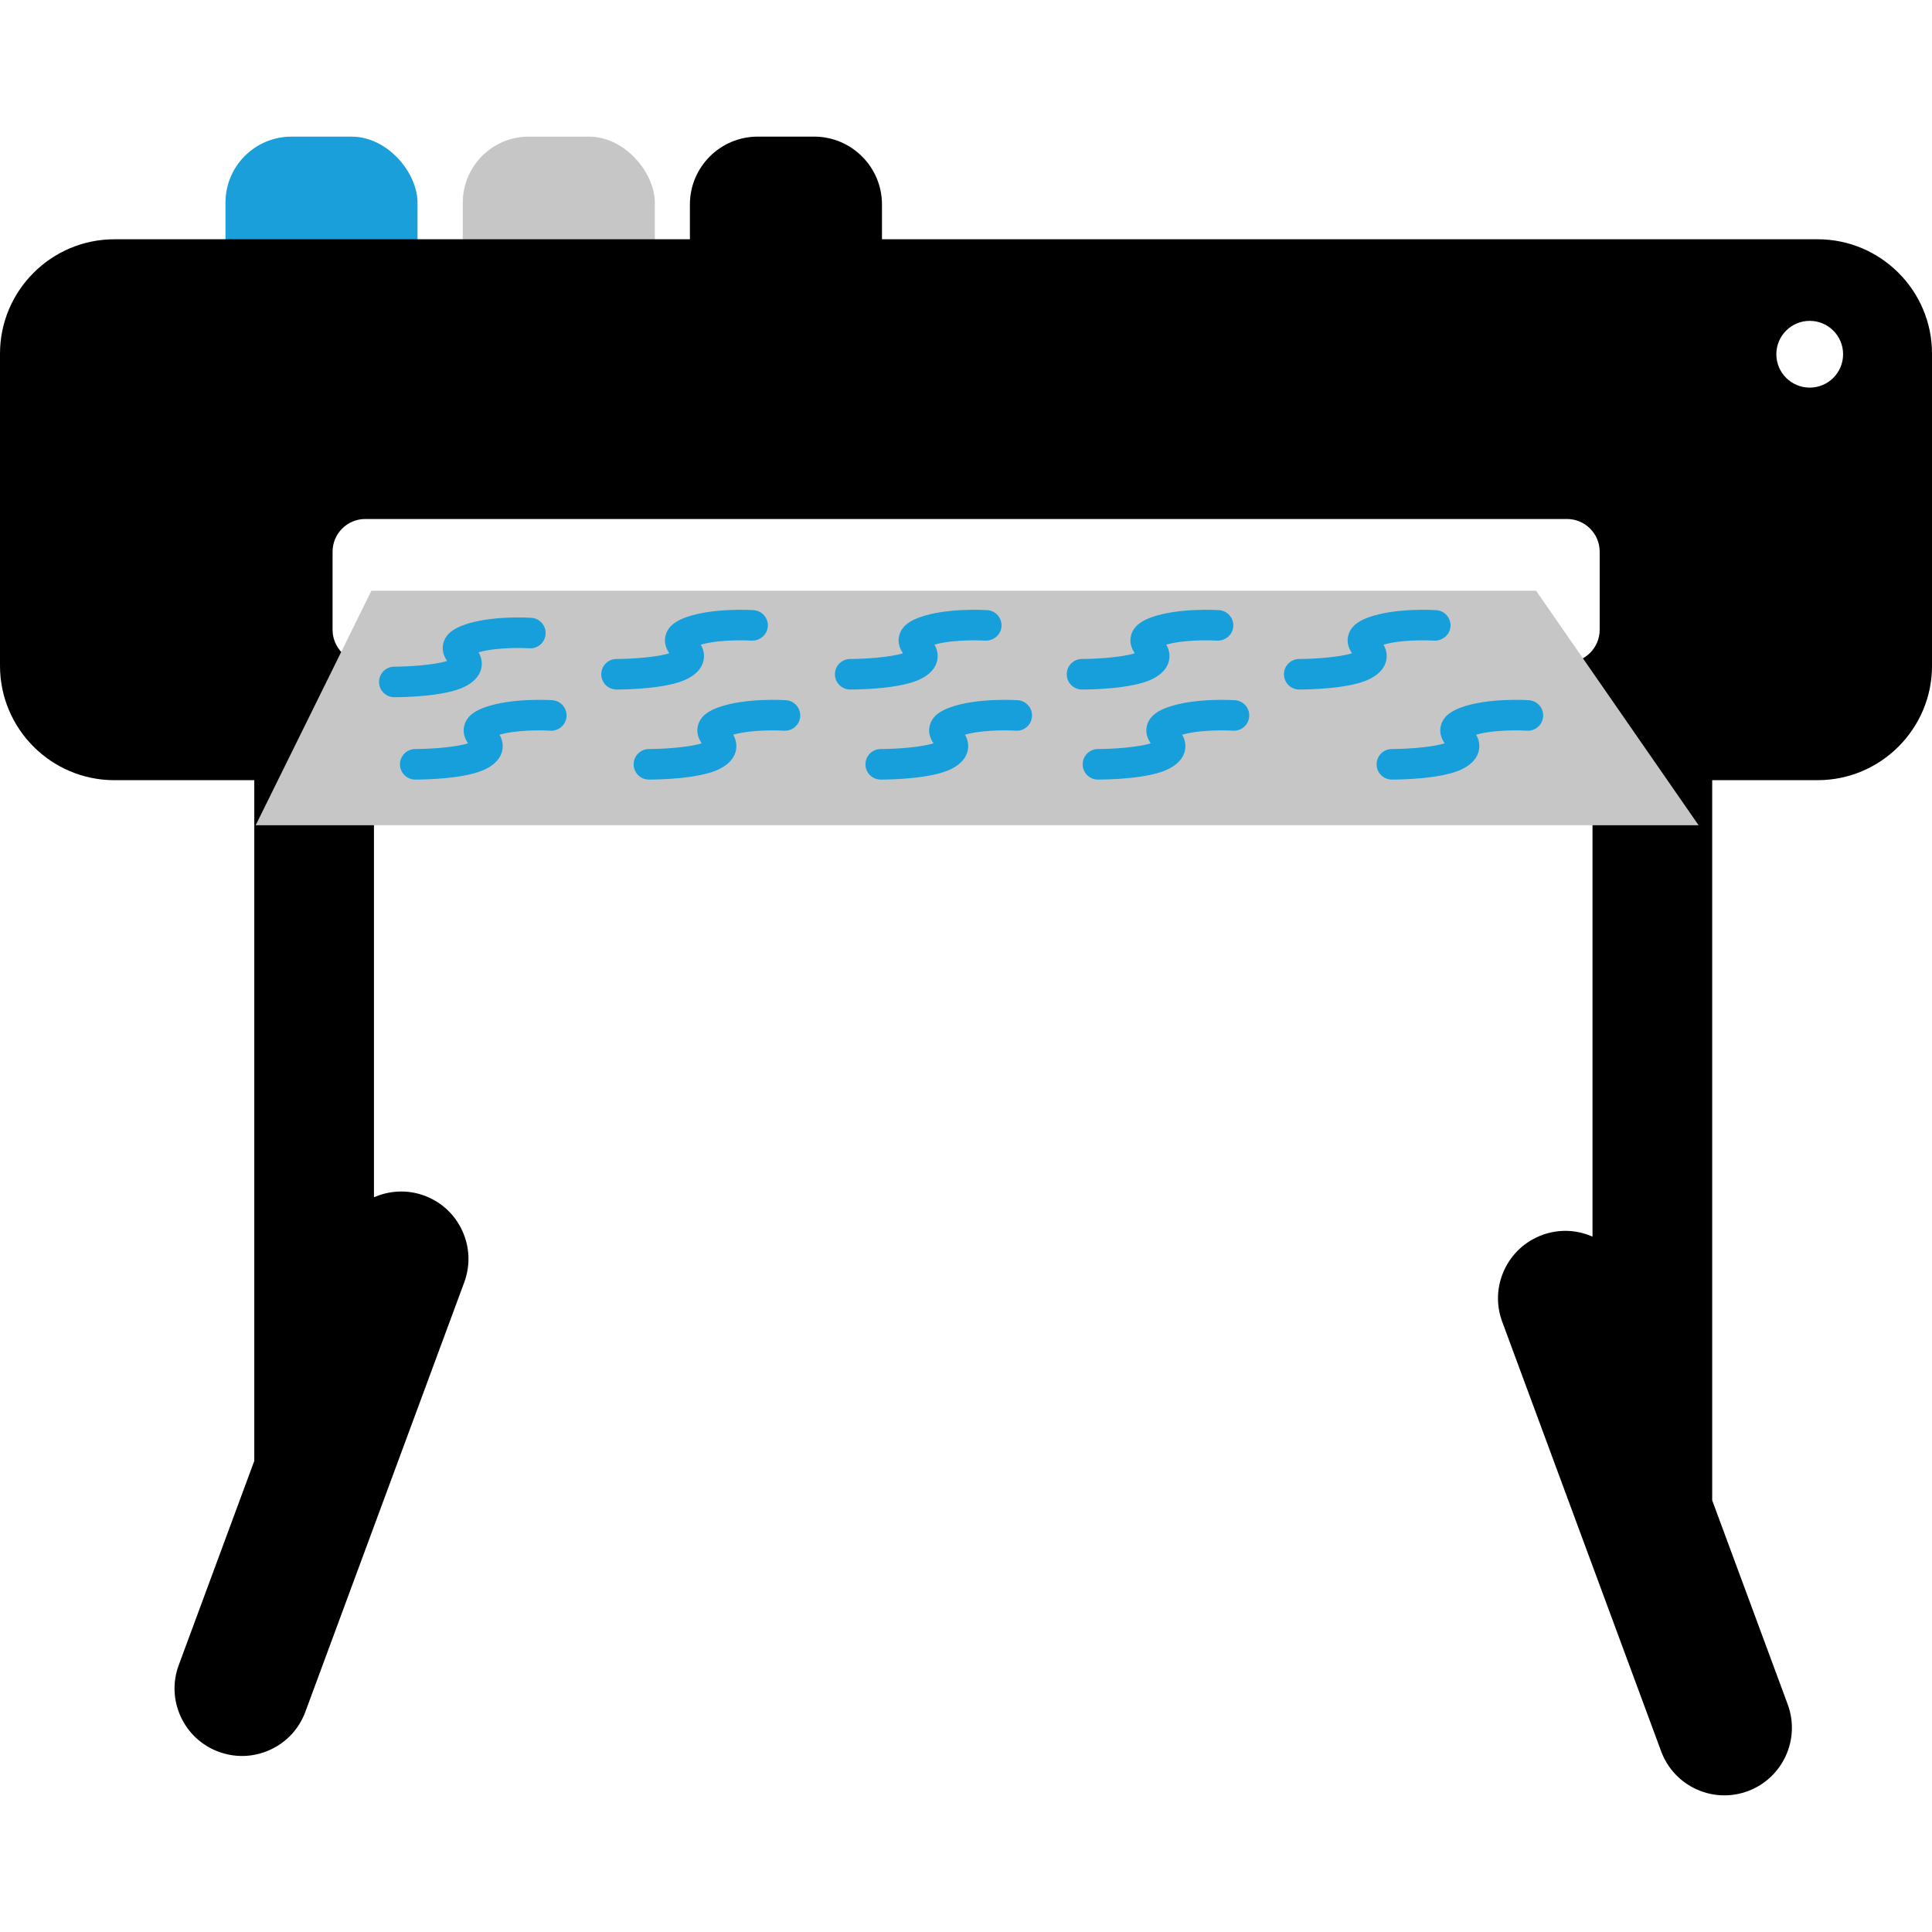 <svg viewBox="0 0 130 130" version="1.1" xmlns="http://www.w3.org/2000/svg" id="Ebene_1">
  
  <rect fill="#1a9fda" ry="4.444" rx="4.444" height="18.953" width="12.923" y="9.193" x="15.171"></rect>
  <rect fill="#c6c6c6" ry="4.444" rx="4.444" height="18.953" width="12.923" y="9.193" x="31.139"></rect>
  <path fill="none" d="M121.772,21.59c-1.24,0-2.246,1.005-2.246,2.246s1.005,2.246,2.246,2.246c1.24,0,2.246-1.005,2.246-2.246s-1.005-2.246-2.246-2.246Z"></path>
  <path d="M122.302,16.101h-62.956v-2.341c0-2.522-2.045-4.567-4.567-4.567h-3.79c-2.522,0-4.567,2.044-4.567,4.567v2.341H7.698c-4.244,0-7.698,3.453-7.698,7.698v21c0,4.244,3.453,7.698,7.698,7.698h9.412v45.805l-5.082,13.737c-.421,1.137-.373,2.37.133,3.471s1.412,1.94,2.549,2.361h.001c.514.19,1.047.285,1.578.285.646-.001,1.291-.141,1.895-.419,1.101-.506,1.94-1.412,2.361-2.549l10.693-28.902c.421-1.138.373-2.372-.133-3.473-.506-1.101-1.412-1.94-2.55-2.361-1.146-.422-2.353-.345-3.392.11v-28.065h81.993v30.713c-1.081-.476-2.282-.518-3.392-.106-1.138.421-2.043,1.259-2.55,2.361-.507,1.102-.554,2.335-.133,3.472l10.693,28.902c.421,1.137,1.26,2.043,2.361,2.55.604.278,1.248.417,1.895.417.531,0,1.064-.094,1.577-.284h.001c2.347-.869,3.551-3.487,2.684-5.835l-5.082-13.734v-48.457h7.094c4.244,0,7.698-3.453,7.698-7.698v-21c0-4.244-3.453-7.698-7.698-7.698ZM105.436,44.576H24.581c-1.216,0-2.203-.986-2.203-2.203v-5.248c0-1.216.986-2.203,2.203-2.203h80.855c1.216,0,2.203.986,2.203,2.203v5.248c0,1.216-.986,2.203-2.203,2.203ZM121.772,26.082c-1.24,0-2.246-1.005-2.246-2.246s1.005-2.246,2.246-2.246c1.24,0,2.246,1.005,2.246,2.246s-1.005,2.246-2.246,2.246Z"></path>
  <polygon fill="#c6c6c6" points="17.205 55.529 114.295 55.529 103.359 39.749 24.991 39.749 17.205 55.529"></polygon>
  <g>
    <path fill="#169fdb" d="M32.389,44.947c.086-.424-.031-.779-.187-1.055,1.417-.397,3.393-.273,3.416-.269.563.037,1.056-.389,1.094-.956.039-.566-.388-1.056-.954-1.095-.109-.006-2.723-.178-4.552.482-.494.178-1.172.494-1.366,1.194-.144.515.044.93.245,1.225-.817.262-2.491.383-3.554.385-.567.001-1.027.462-1.026,1.03.001.567.461,1.026,1.028,1.026h.001c.567-.001,3.459-.039,4.775-.729.229-.119.925-.485,1.08-1.238Z"></path>
    <path fill="#169fdb" d="M37.167,47.115c-.111-.005-2.722-.176-4.552.482-.494.178-1.172.494-1.366,1.194-.144.515.044.93.245,1.225-.817.262-2.491.383-3.554.385-.567.001-1.027.462-1.026,1.03.001.567.461,1.026,1.028,1.026h.001c.567-.001,3.459-.039,4.775-.729.229-.119.925-.485,1.08-1.238.086-.424-.031-.779-.187-1.055,1.419-.396,3.396-.271,3.416-.269.564.036,1.056-.389,1.094-.956.038-.566-.388-1.056-.954-1.095Z"></path>
    <path fill="#169fdb" d="M47.342,44.431c.086-.424-.031-.779-.188-1.056,1.419-.395,3.393-.27,3.416-.268.558.018,1.057-.39,1.094-.956.039-.566-.388-1.056-.954-1.095-.109-.006-2.721-.177-4.552.481-.493.178-1.171.495-1.366,1.195-.143.514.045.93.246,1.225-.817.262-2.491.382-3.553.384-.568.001-1.028.462-1.027,1.029s.461,1.027,1.028,1.027h.001c.566-.001,3.458-.038,4.775-.728.229-.119.925-.485,1.08-1.238Z"></path>
    <path fill="#169fdb" d="M52.889,47.115c-.112-.006-2.72-.177-4.551.482-.494.178-1.172.494-1.367,1.194-.144.515.045.93.245,1.225-.816.262-2.49.383-3.553.385-.567.001-1.027.462-1.026,1.03.001.567.461,1.026,1.028,1.026h.001c.567-.001,3.458-.039,4.774-.729.229-.119.925-.485,1.08-1.238.086-.424-.03-.778-.187-1.054,1.42-.398,3.397-.272,3.416-.27.566.036,1.056-.389,1.094-.956.038-.566-.388-1.056-.954-1.095Z"></path>
    <path fill="#169fdb" d="M63.065,44.431c.086-.424-.031-.779-.188-1.056,1.42-.395,3.394-.27,3.417-.268.559.018,1.057-.39,1.094-.956.039-.566-.388-1.056-.954-1.095-.108-.006-2.72-.178-4.553.481-.493.178-1.171.495-1.366,1.195-.143.514.045.93.246,1.225-.817.262-2.49.382-3.553.384-.568.001-1.028.462-1.027,1.029s.461,1.027,1.028,1.027h.001c.566-.001,3.459-.038,4.775-.728.229-.119.925-.485,1.08-1.238Z"></path>
    <path fill="#169fdb" d="M68.487,47.115c-.111-.005-2.722-.176-4.552.482-.494.178-1.172.494-1.366,1.194-.144.515.044.93.245,1.225-.817.262-2.491.383-3.554.385-.567.001-1.027.462-1.026,1.03.001.567.461,1.026,1.028,1.026h.001c.567-.001,3.459-.039,4.775-.729.229-.119.925-.485,1.08-1.238.086-.424-.031-.779-.187-1.055,1.419-.396,3.395-.271,3.416-.269.572.036,1.057-.389,1.094-.956.038-.566-.388-1.056-.954-1.095Z"></path>
    <path fill="#169fdb" d="M78.663,44.431c.086-.424-.031-.779-.188-1.056,1.419-.395,3.393-.27,3.416-.268.566.018,1.056-.39,1.094-.956.039-.566-.388-1.056-.954-1.095-.109-.006-2.721-.177-4.552.481-.493.178-1.171.495-1.366,1.195-.143.514.045.93.246,1.225-.817.262-2.491.382-3.553.384-.568.001-1.028.462-1.027,1.029s.461,1.027,1.028,1.027h.001c.566-.001,3.458-.038,4.775-.728.229-.119.925-.485,1.08-1.238Z"></path>
    <path fill="#169fdb" d="M83.103,47.115c-.112-.005-2.721-.177-4.551.482-.494.178-1.172.494-1.367,1.194-.143.514.045.93.245,1.225-.816.262-2.49.383-3.553.385-.567.001-1.027.462-1.026,1.03.001.567.461,1.026,1.028,1.026h.001c.567-.001,3.458-.039,4.774-.729.229-.119.925-.485,1.08-1.238.086-.424-.03-.779-.187-1.054,1.42-.398,3.396-.272,3.416-.27.563.036,1.056-.389,1.094-.956.038-.566-.388-1.056-.954-1.095Z"></path>
    <path fill="#169fdb" d="M102.88,47.115c-.112-.005-2.721-.177-4.551.482-.494.178-1.172.494-1.367,1.194-.143.514.045.93.245,1.225-.816.262-2.49.383-3.553.385-.567.001-1.027.462-1.026,1.03.001.567.461,1.026,1.028,1.026h.001c.567-.001,3.458-.039,4.774-.729.229-.119.925-.485,1.08-1.238.086-.424-.03-.779-.187-1.054,1.42-.398,3.396-.272,3.416-.27.57.036,1.056-.389,1.094-.956.038-.566-.388-1.056-.954-1.095Z"></path>
    <path fill="#169fdb" d="M93.278,44.432c.086-.425-.03-.78-.187-1.056,1.42-.397,3.394-.271,3.416-.269.556.018,1.057-.39,1.094-.956.039-.566-.388-1.056-.954-1.095-.109-.006-2.721-.177-4.552.481-.493.178-1.171.495-1.366,1.194-.143.515.045.931.245,1.226-.816.262-2.489.382-3.552.384-.568.001-1.028.462-1.027,1.029s.461,1.027,1.028,1.027h.001c.566-.001,3.458-.038,4.774-.728.229-.119.925-.485,1.08-1.237Z"></path>
  </g>
</svg>